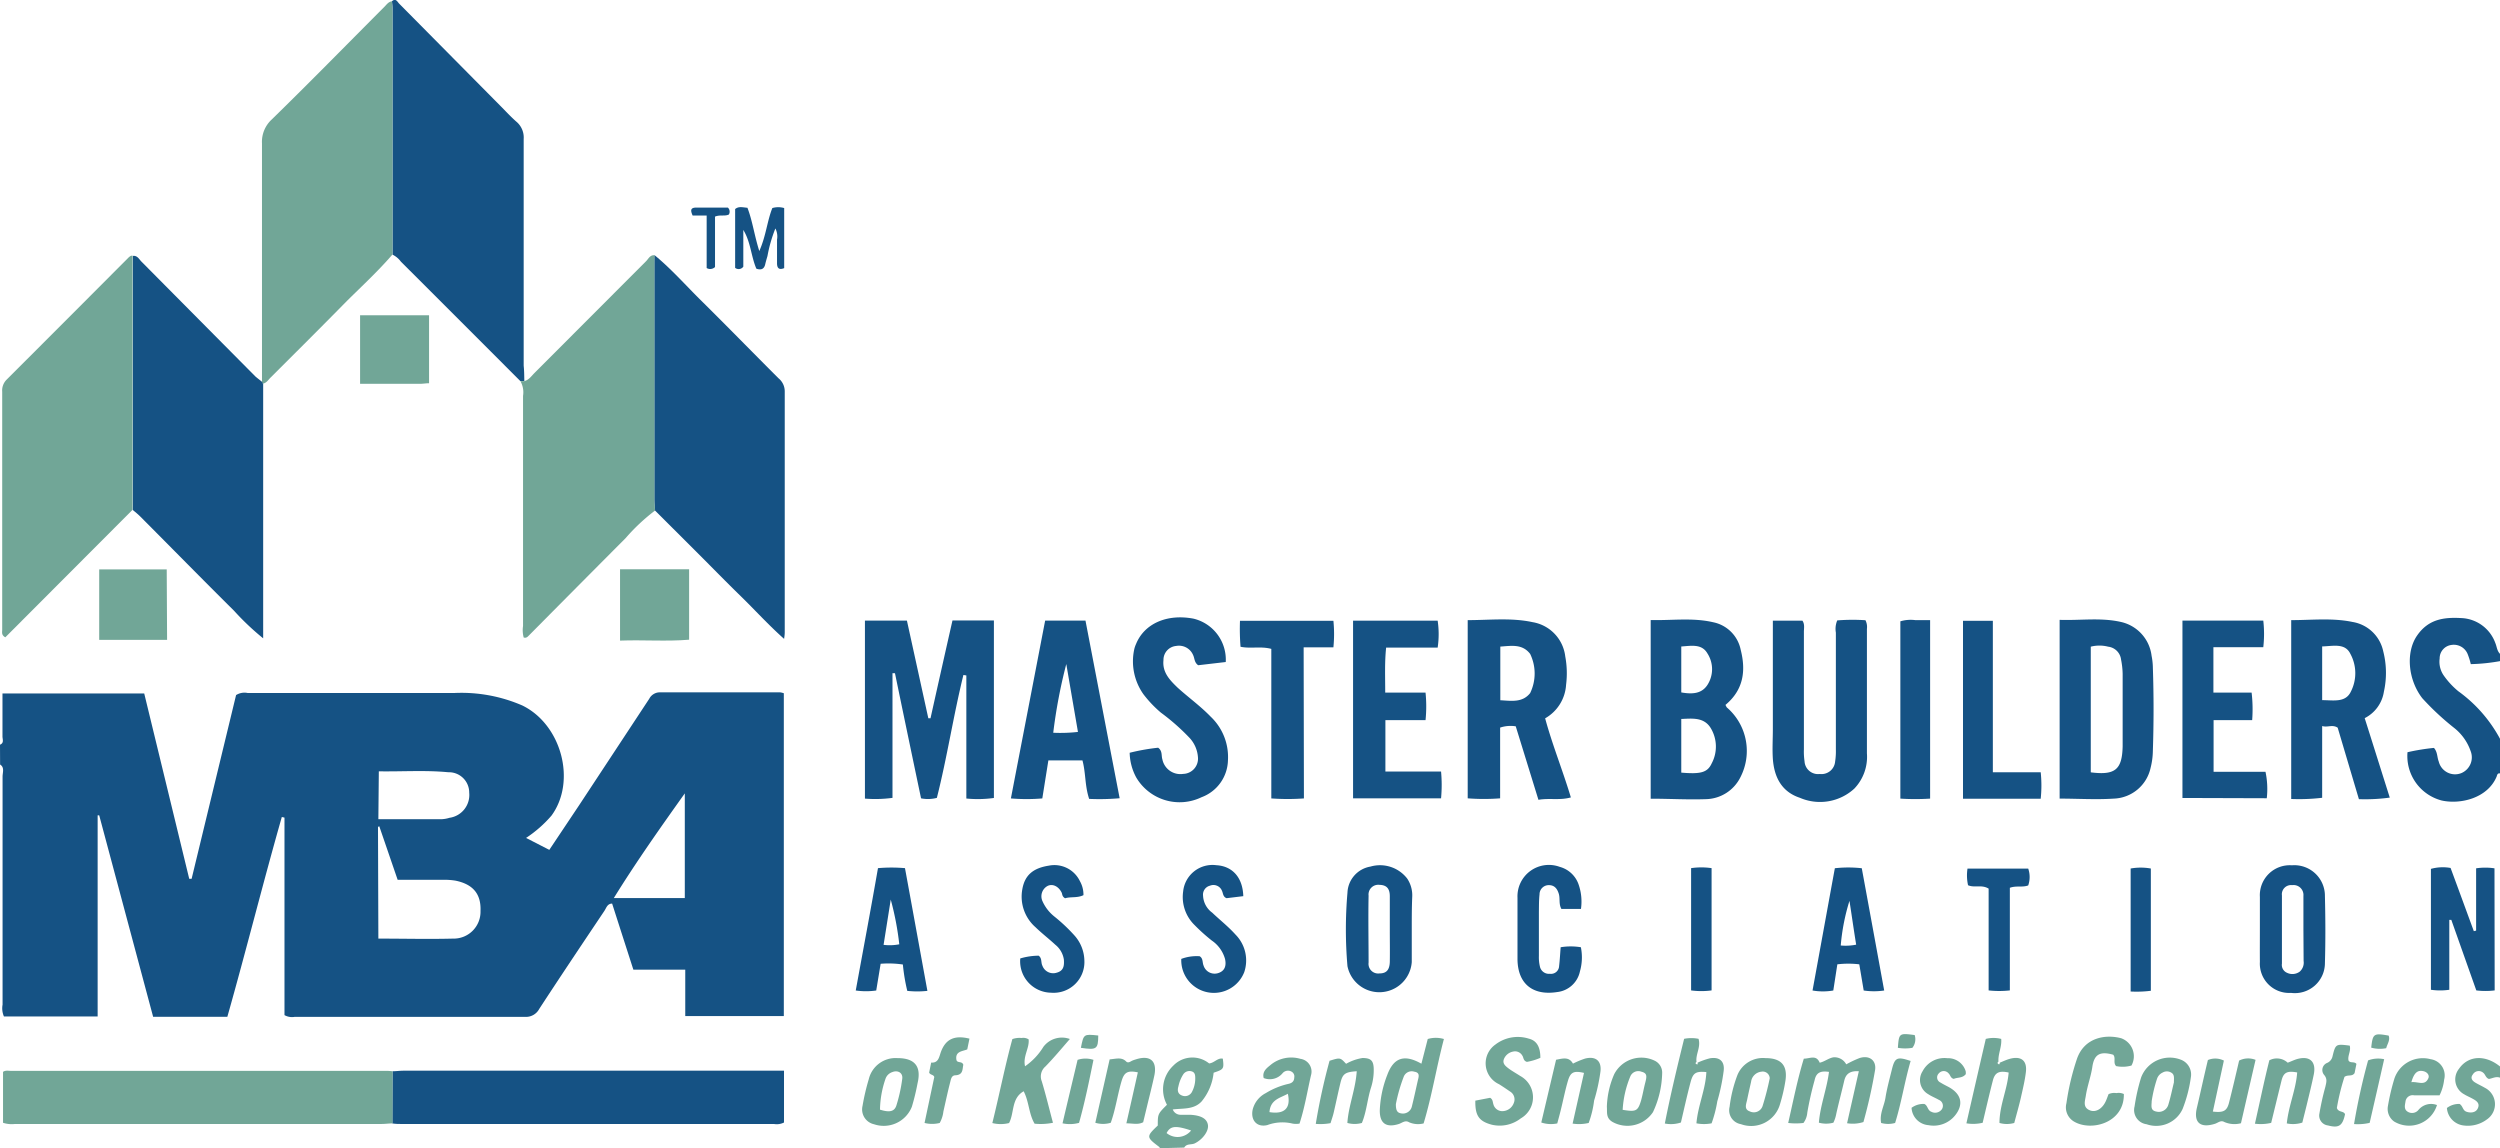<svg id="Layer_1" data-name="Layer 1" xmlns="http://www.w3.org/2000/svg" viewBox="0 0 272.16 125"><defs><style>.cls-1{fill:#155284;}.cls-2{fill:#71a697;}</style></defs><path class="cls-1" d="M-40.8,188c.48-.19.26-.61.27-.93,0-1.51,0-3,0-4.65H-25.1l4.9,20.18.26,0,4.84-20a1.71,1.71,0,0,1,1.25-.23q11.28,0,22.56,0a16.64,16.64,0,0,1,7.35,1.36c4.27,2.08,5.92,8.26,3.17,12a13.28,13.28,0,0,1-2.76,2.42L19,199.45l3.24-4.85L29.88,183a1.3,1.3,0,0,1,1.16-.7c4.36,0,8.72,0,13.08,0a2,2,0,0,1,.41.1v35.14H33.8v-5.05H28.15c-.78-2.43-1.55-4.81-2.31-7.19-.54,0-.64.5-.85.8-2.38,3.55-4.76,7.1-7.09,10.67a1.63,1.63,0,0,1-1.54.86c-8.36,0-16.72,0-25.08,0a1.67,1.67,0,0,1-1.11-.19V195.94l-.29-.07c-2.06,7.22-3.88,14.52-5.93,21.75h-8.08L-30,195.69h-.17v21.9H-40.37a2.22,2.22,0,0,1-.15-1.29q0-12.41,0-24.83c0-.44.24-1-.27-1.31ZM.39,209.11c2.78,0,5.45.07,8.12,0a2.92,2.92,0,0,0,3-3c.08-1.85-.81-2.92-2.73-3.31a7.64,7.64,0,0,0-1.43-.09H2.49l-2-5.83-.14.07Zm0-13H7.31a3.29,3.29,0,0,0,.82-.15,2.51,2.51,0,0,0,2.15-2.74A2.21,2.21,0,0,0,8,191c-2.49-.24-5-.06-7.56-.1Zm33.36-2.81c-2.67,3.75-5.3,7.47-7.73,11.4h7.73Z" transform="translate(40.8 -106.93)"/><path class="cls-1" d="M231.36,191.13c-.29-.06-.31.2-.37.35-1,2.38-4,3.05-6,2.59a5,5,0,0,1-3.7-5.25,23.35,23.35,0,0,1,2.88-.47c.4.45.33,1,.52,1.48a1.83,1.83,0,0,0,2.47,1.26,1.86,1.86,0,0,0,1-2.4,5.5,5.5,0,0,0-1.77-2.5,29,29,0,0,1-3.49-3.25c-1.55-2-1.83-5-.56-6.83s3-2,4.88-1.89a4.11,4.11,0,0,1,3.63,2.71c.18.42.18.92.58,1.24v.72a20,20,0,0,1-3.25.34,7.43,7.43,0,0,0-.34-1.09,1.62,1.62,0,0,0-1.75-1,1.47,1.47,0,0,0-1.3,1.48,2.62,2.62,0,0,0,.49,1.91,8.64,8.64,0,0,0,1.54,1.65,15.3,15.3,0,0,1,4.61,5.31Z" transform="translate(40.8 -106.93)"/><path class="cls-2" d="M85.44,231.93s0-.09,0-.11c-1.47-1.1-1.47-1.15-.2-2.36,0-1.26,0-1.26,1-2.26a3.54,3.54,0,0,1,.7-4.27,2.89,2.89,0,0,1,3.89-.23c.58-.06.92-.63,1.49-.52.14,1.11.11,1.16-1,1.53A5.84,5.84,0,0,1,90,226.85c-.84.89-2,.72-3.13.86a.91.91,0,0,0,.85.58c.36,0,.71,0,1.07,0,1.18.07,1.8.43,1.91,1.1s-.57,1.58-1.41,2c-.38.2-.9,0-1.17.47Zm3.88-7.57c0-.32,0-.67-.37-.79a.81.81,0,0,0-.93.31,3.81,3.81,0,0,0-.53,1.31c-.13.43-.09.82.38,1a.85.85,0,0,0,1.11-.43A3.08,3.08,0,0,0,89.32,224.36ZM88.87,230c-1.7-.57-2.27-.5-2.67.28A1.89,1.89,0,0,0,88.87,230Z" transform="translate(40.8 -106.93)"/><path class="cls-2" d="M231.36,224.25c-.44-.17-.85.09-1.21.14-.36-.14-.38-.49-.6-.66a.74.74,0,0,0-1.14.16c-.31.39-.08.69.25.89s.71.37,1.05.57a2,2,0,0,1,.23,3.44,3.45,3.45,0,0,1-2.49.67,2.07,2.07,0,0,1-1.87-1.91,2.16,2.16,0,0,1,1.38-.44c.37.23.33.69.73.84s1,.15,1.24-.33,0-.76-.41-1-.72-.35-1.06-.56a1.84,1.84,0,0,1-.57-2.77c1-1.46,2.85-1.57,4.47-.26Z" transform="translate(40.8 -106.93)"/><path class="cls-2" d="M30.51,162.51a21.14,21.14,0,0,0-3.2,3q-5.28,5.3-10.54,10.61c-.13.13-.27.3-.56.21a3.08,3.08,0,0,1-.07-1.25q0-12.53,0-25.05a2.45,2.45,0,0,0-.29-1.61h.44c.49-.13.76-.55,1.1-.89q6.07-6.08,12.15-12.17c.26-.26.43-.7.93-.64v26.6C30.46,161.71,30.49,162.11,30.51,162.51Z" transform="translate(40.8 -106.93)"/><path class="cls-1" d="M16.28,148.41h-.44q-6.5-6.51-13-13a2.48,2.48,0,0,0-.91-.76V108.27c0-.4,0-.8-.06-1.2.39-.36.56,0,.76.23l11,11.11c.59.59,1.16,1.22,1.79,1.77a2.25,2.25,0,0,1,.79,1.88q0,12.33,0,24.68C16.27,147.3,16.27,147.85,16.28,148.41Z" transform="translate(40.8 -106.93)"/><path class="cls-2" d="M1.87,107.07c0,.4.06.8.06,1.2v26.36C.4,136.41-1.32,138-3,139.66c-2.77,2.82-5.56,5.6-8.36,8.39-.24.24-.44.58-.83.65-.09,0-.12-.08-.09-.17,0-8.68,0-17.35,0-26a3.3,3.3,0,0,1,1.07-2.6c4.1-4,8.14-8.13,12.2-12.2C1.28,107.45,1.47,107.12,1.87,107.07Z" transform="translate(40.8 -106.93)"/><path class="cls-1" d="M-12.24,148.53c0,.09,0,.14.09.17v27.72a28.14,28.14,0,0,1-3.17-3c-3.43-3.4-6.81-6.85-10.22-10.27-.25-.25-.53-.47-.8-.7a3.88,3.88,0,0,1,0-.48q0-13.59,0-27.18c.49-.07.68.36.94.62L-13,147.91C-12.74,148.14-12.48,148.32-12.24,148.53Z" transform="translate(40.8 -106.93)"/><path class="cls-2" d="M-26.37,134.77q0,13.59,0,27.18a3.88,3.88,0,0,0,0,.48l-13.85,13.88c-.45-.24-.34-.56-.34-.81q0-13,0-25.92a1.67,1.67,0,0,1,.46-1.3q6.66-6.65,13.3-13.32C-26.66,134.85-26.56,134.73-26.37,134.77Z" transform="translate(40.8 -106.93)"/><path class="cls-1" d="M30.51,162.51c0-.4-.05-.8-.05-1.2v-26.6c1.85,1.52,3.43,3.33,5.13,5,2.81,2.78,5.57,5.61,8.36,8.4a1.83,1.83,0,0,1,.68,1.44q0,13.08,0,26.16c0,.15,0,.31-.07.77-1.75-1.56-3.19-3.16-4.73-4.66s-3.11-3.11-4.66-4.66Z" transform="translate(40.8 -106.93)"/><path class="cls-1" d="M1.93,223.55c.4,0,.8-.06,1.2-.06H44.55v5.64a1.75,1.75,0,0,1-1.1.16H2.91c-.32,0-.64,0-1-.06Z" transform="translate(40.8 -106.93)"/><path class="cls-2" d="M1.93,223.55l0,5.68c-.4,0-.8.06-1.2.06H-39.18a3,3,0,0,1-1.29-.13v-5.54c.27-.2.6-.11.91-.11H1.22C1.46,223.5,1.7,223.53,1.93,223.55Z" transform="translate(40.8 -106.93)"/><path class="cls-1" d="M56.36,193.79a14.16,14.16,0,0,1-3,.08V174.49h4.57l2.33,10.63h.24c.79-3.55,1.59-7.11,2.39-10.64h4.51V193.8a12.61,12.61,0,0,1-3,.06v-13.4l-.32-.05c-1.09,4.44-1.78,9-2.89,13.38a3.8,3.8,0,0,1-1.72.05c-.95-4.52-1.9-9.07-2.84-13.62l-.27,0Z" transform="translate(40.8 -106.93)"/><path class="cls-1" d="M126.68,194,124.21,186a3.59,3.59,0,0,0-1.7.14v7.7a23.11,23.11,0,0,1-3.53,0V174.44c2.39,0,4.74-.28,7.06.22a4.29,4.29,0,0,1,3.56,3.73,10,10,0,0,1,.09,3.09,4.51,4.51,0,0,1-2.28,3.65c.79,2.91,1.92,5.68,2.8,8.61C129,194.08,127.91,193.79,126.68,194Zm-4.15-16.63v5.79c1.22.07,2.41.28,3.25-.78a4.9,4.9,0,0,0,0-4.26C124.92,177,123.73,177.24,122.53,177.32Z" transform="translate(40.8 -106.93)"/><path class="cls-1" d="M138.9,193.88V174.43c2.3.06,4.56-.28,6.8.24a3.83,3.83,0,0,1,3,3c.58,2.29.31,4.36-1.66,6,.07.12.1.24.19.31a6.24,6.24,0,0,1,1.43,7.58,4.29,4.29,0,0,1-3.77,2.37C142.93,194,141,193.88,138.9,193.88Zm3.33-2.84c2.1.18,2.85,0,3.31-1a3.89,3.89,0,0,0-.13-3.89c-.74-1.16-2-1-3.18-.95Zm0-13.73v5c1.15.2,2.2.18,2.85-.82a3.16,3.16,0,0,0,0-3.42C144.47,177,143.34,177.23,142.24,177.31Z" transform="translate(40.8 -106.93)"/><path class="cls-1" d="M216,193.93l-2.31-7.78c-.58-.38-1.07,0-1.69-.18v7.81a21.34,21.34,0,0,1-3.37.13V174.44c2.24,0,4.48-.26,6.68.2a4.09,4.09,0,0,1,3.34,3.2,9.45,9.45,0,0,1,.07,4.39,3.88,3.88,0,0,1-2.09,2.88c.91,2.87,1.8,5.71,2.73,8.65A19.71,19.71,0,0,1,216,193.93Zm-4-16.63v5.85c1.21,0,2.52.3,3.11-.9a4.41,4.41,0,0,0-.05-4.16C214.49,176.93,213.22,177.26,212.08,177.3Z" transform="translate(40.8 -106.93)"/><path class="cls-1" d="M183.42,193.87V174.41c2.26.08,4.49-.27,6.68.23a4.3,4.3,0,0,1,3.33,3.68,7.19,7.19,0,0,1,.14,1.31c.1,3,.1,6,0,9a8,8,0,0,1-.25,1.9,4.25,4.25,0,0,1-4,3.34C187.37,194,185.45,193.87,183.42,193.87Zm3.39-2.86c2.66.34,3.41-.3,3.47-2.82v-7.9a8.75,8.75,0,0,0-.17-1.54,1.6,1.6,0,0,0-1.41-1.42,3.79,3.79,0,0,0-1.89,0Z" transform="translate(40.8 -106.93)"/><path class="cls-1" d="M162.28,174.45a1.61,1.61,0,0,1,.16.94c0,4.51,0,9,0,13.55a5,5,0,0,1-1.37,3.84,5.52,5.52,0,0,1-5.93,1c-2-.66-2.8-2.27-2.94-4.24-.07-1.08,0-2.16,0-3.24V174.5h3.22c.28.41.15.86.16,1.28,0,4.24,0,8.48,0,12.72a7.15,7.15,0,0,0,.07,1.31,1.47,1.47,0,0,0,1.66,1.38,1.49,1.49,0,0,0,1.67-1.36,7.21,7.21,0,0,0,.08-1.31q0-6.36,0-12.72a2.38,2.38,0,0,1,.15-1.33A21.21,21.21,0,0,1,162.28,174.45Z" transform="translate(40.8 -106.93)"/><path class="cls-1" d="M77.77,193.9c-.48-1.44-.36-2.83-.73-4.19H73.33l-.66,4.14a20.6,20.6,0,0,1-3.42,0c1.25-6.5,2.49-12.91,3.73-19.36h4.39c1.24,6.45,2.47,12.86,3.72,19.34A24.64,24.64,0,0,1,77.77,193.9Zm-2.49-14.68a56.81,56.81,0,0,0-1.42,7.48,17,17,0,0,0,2.69-.09Z" transform="translate(40.8 -106.93)"/><path class="cls-1" d="M110,182.33h4.39a14.87,14.87,0,0,1,0,3h-4.37v5.59h6.06a15.85,15.85,0,0,1,0,2.92H106.5V174.5h9.21a9.93,9.93,0,0,1,0,2.93h-5.61C109.93,179.05,110,180.59,110,182.33Z" transform="translate(40.8 -106.93)"/><path class="cls-1" d="M92.64,179l-3,.35c-.43-.3-.38-.75-.55-1.1a1.67,1.67,0,0,0-1.84-1,1.52,1.52,0,0,0-1.39,1.54c-.14,1.33.68,2.17,1.54,3,1.18,1.07,2.48,2,3.6,3.16a6.05,6.05,0,0,1,1.88,4.75A4.4,4.4,0,0,1,90,193.72a5.48,5.48,0,0,1-7.11-2.16,5.91,5.91,0,0,1-.71-2.68,22.49,22.49,0,0,1,3.1-.55c.49.36.33.86.46,1.26A2,2,0,0,0,88,191.18a1.66,1.66,0,0,0,1.61-1.85,3.44,3.44,0,0,0-.89-2.05,23.58,23.58,0,0,0-3.14-2.77,12.72,12.72,0,0,1-1.9-2,6.19,6.19,0,0,1-1-4.9,2.84,2.84,0,0,1,.19-.56c.9-2.23,3.37-3.32,6.26-2.77A4.59,4.59,0,0,1,92.64,179Z" transform="translate(40.8 -106.93)"/><path class="cls-1" d="M196.79,193.8V174.49h8.8a12.75,12.75,0,0,1,0,2.9h-5.43v4.94h4.16a15.52,15.52,0,0,1,.06,3h-4.2v5.62h5.65a9,9,0,0,1,.14,2.88Z" transform="translate(40.8 -106.93)"/><path class="cls-1" d="M101.15,193.85a24.74,24.74,0,0,1-3.55,0V177.57c-1.16-.31-2.25,0-3.35-.23a24,24,0,0,1-.06-2.83h10.17a14.56,14.56,0,0,1,0,2.89h-3.24Z" transform="translate(40.8 -106.93)"/><path class="cls-1" d="M176.15,191h5.21a13.86,13.86,0,0,1,0,2.88H172.9V174.51h3.25Z" transform="translate(40.8 -106.93)"/><path class="cls-1" d="M230.78,214.75a8.22,8.22,0,0,1-2,0l-2.72-7.68-.22,0v7.61a6.9,6.9,0,0,1-2,0V201.52a4.78,4.78,0,0,1,2.14-.1c.85,2.29,1.69,4.59,2.53,6.88l.25-.06v-6.78a6.67,6.67,0,0,1,2,0Z" transform="translate(40.8 -106.93)"/><path class="cls-1" d="M112.89,208.08c0,1.19,0,2.39,0,3.59a3.54,3.54,0,0,1-7,.44,46.58,46.58,0,0,1,0-8,3,3,0,0,1,2.5-2.84,3.74,3.74,0,0,1,4,1.3,3.28,3.28,0,0,1,.55,2C112.89,205.76,112.89,206.92,112.89,208.08Zm-2.39,0h0c0-1.19,0-2.39,0-3.58,0-.87-.38-1.22-1.11-1.24a1.06,1.06,0,0,0-1.2,1.18c-.05,2.42,0,4.85,0,7.28a1.05,1.05,0,0,0,1.19,1.18c.74,0,1.09-.37,1.12-1.24C110.52,210.5,110.5,209.3,110.5,208.11Z" transform="translate(40.8 -106.93)"/><path class="cls-1" d="M169.32,193.87a25,25,0,0,1-3.24,0v-19.3a3.9,3.9,0,0,1,1.63-.13c.51,0,1,0,1.61,0Z" transform="translate(40.8 -106.93)"/><path class="cls-1" d="M205.22,207.93c0-1.12,0-2.24,0-3.36a3.26,3.26,0,0,1,3.48-3.44,3.33,3.33,0,0,1,3.6,3.35c.06,2.43.07,4.87,0,7.31a3.27,3.27,0,0,1-3.69,3.23,3.19,3.19,0,0,1-3.39-3.37C205.21,210.41,205.22,209.17,205.22,207.93Zm4.74.23h0c0-1.24,0-2.47,0-3.71a1.08,1.08,0,0,0-1.23-1.16,1,1,0,0,0-1.11,1.12q0,3.71,0,7.42a.93.93,0,0,0,.55,1,1.35,1.35,0,0,0,1.37-.11,1.3,1.3,0,0,0,.44-1.18Z" transform="translate(40.8 -106.93)"/><path class="cls-2" d="M26.7,168.9h7.52v7.67c-2.49.21-5,0-7.52.1Z" transform="translate(40.8 -106.93)"/><path class="cls-1" d="M164.32,214.76a7.55,7.55,0,0,1-2.23,0l-.48-2.85a10.06,10.06,0,0,0-2.39,0l-.44,2.85a6.55,6.55,0,0,1-2.26,0c.82-4.48,1.62-8.9,2.43-13.31a13.06,13.06,0,0,1,2.93,0C162.69,205.84,163.49,210.22,164.32,214.76ZM160.54,205a22.86,22.86,0,0,0-.95,4.86,5.86,5.86,0,0,0,1.68-.09C161,208.11,160.78,206.53,160.54,205Z" transform="translate(40.8 -106.93)"/><path class="cls-1" d="M54.78,201.44a16.94,16.94,0,0,1,2.94,0c.82,4.46,1.62,8.87,2.44,13.36a10.05,10.05,0,0,1-2.19,0,20.46,20.46,0,0,1-.48-2.87,10.78,10.78,0,0,0-2.42-.08l-.48,2.91a7.9,7.9,0,0,1-2.23,0C53.17,210.32,54,205.93,54.78,201.44Zm1.39,3.42-.78,4.93a5.37,5.37,0,0,0,1.71-.06A32.13,32.13,0,0,0,56.17,204.86Z" transform="translate(40.8 -106.93)"/><path class="cls-1" d="M131.31,205.88h-2.13c-.31-.55-.12-1.14-.29-1.67s-.46-.93-1.09-.92a1,1,0,0,0-1,1c-.07.63-.06,1.27-.07,1.91V211a4.38,4.38,0,0,0,.12,1.19,1,1,0,0,0,1.08.75.88.88,0,0,0,1-.83c.08-.67.11-1.34.17-2.06a6.77,6.77,0,0,1,2.2,0,5.51,5.51,0,0,1-.1,2.62,2.85,2.85,0,0,1-2.49,2.26c-2.65.41-4.28-.9-4.31-3.57,0-2.24,0-4.48,0-6.71A3.42,3.42,0,0,1,129,201.3a3,3,0,0,1,2.08,2A5.64,5.64,0,0,1,131.31,205.88Z" transform="translate(40.8 -106.93)"/><path class="cls-2" d="M-22.61,176.59H-30v-7.67h7.35Z" transform="translate(40.8 -106.93)"/><path class="cls-1" d="M77.15,204.38c-.67.33-1.4.15-2,.34-.34-.2-.29-.43-.37-.61-.35-.71-1-1-1.54-.73a1.28,1.28,0,0,0-.55,1.66,4.46,4.46,0,0,0,1.31,1.68,18.45,18.45,0,0,1,2.18,2.06,4.23,4.23,0,0,1,1.07,2.72A3.35,3.35,0,0,1,73.63,215a3.42,3.42,0,0,1-3.36-3.73,7.23,7.23,0,0,1,2-.3c.39.28.23.75.41,1.09a1.25,1.25,0,0,0,1.56.76c.77-.21.82-.77.78-1.41a2.55,2.55,0,0,0-.93-1.63c-.7-.65-1.47-1.24-2.15-1.9a4.43,4.43,0,0,1-1.45-4.12c.26-1.54,1.16-2.32,2.88-2.59a3.08,3.08,0,0,1,3.39,1.68A3,3,0,0,1,77.15,204.38Z" transform="translate(40.8 -106.93)"/><path class="cls-2" d="M5.91,148.65c-.35,0-.59.06-.83.06H-1.6v-7.46H5.91Z" transform="translate(40.8 -106.93)"/><path class="cls-1" d="M94.55,204.49l-1.82.22c-.4-.15-.37-.53-.5-.8a1,1,0,0,0-1.31-.56,1,1,0,0,0-.75,1.09,2.42,2.42,0,0,0,1,1.85c.84.8,1.76,1.52,2.53,2.38a4,4,0,0,1,.95,4.1,3.55,3.55,0,0,1-6.85-1.45,4.75,4.75,0,0,1,2-.29c.39.24.28.66.42,1a1.26,1.26,0,0,0,1.61.83c.66-.21.91-.74.73-1.54a3.61,3.61,0,0,0-1.44-2,19.84,19.84,0,0,1-1.87-1.68A4.26,4.26,0,0,1,88,204a3.21,3.21,0,0,1,3.62-2.88C93.36,201.22,94.49,202.45,94.55,204.49Z" transform="translate(40.8 -106.93)"/><path class="cls-2" d="M160.28,229.21c.45-2,.85-3.76,1.28-5.66-.92-.06-1.4.26-1.58,1-.28,1.2-.6,2.4-.87,3.6a3.77,3.77,0,0,1-.32,1,3,3,0,0,1-1.58,0c.15-1.89.87-3.67,1.1-5.53-.95-.14-1.4.09-1.57.93a34.73,34.73,0,0,0-.79,3.5,2.15,2.15,0,0,1-.42,1.13,6.89,6.89,0,0,1-1.66,0c.55-2.4,1-4.71,1.7-7,.68,0,1.35-.46,1.73.44.53-.11,1-.52,1.52-.59a1.46,1.46,0,0,1,1.37.77,11.13,11.13,0,0,1,1.46-.69c1.06-.33,1.83.26,1.68,1.3a55.5,55.5,0,0,1-1.27,5.67A3.8,3.8,0,0,1,160.28,229.21Z" transform="translate(40.8 -106.93)"/><path class="cls-1" d="M178,214.75a10.55,10.55,0,0,1-2.31,0V203.67c-.76-.47-1.53-.06-2.24-.37a4.91,4.91,0,0,1-.06-1.81H180a2.8,2.8,0,0,1,0,1.83c-.63.24-1.3,0-2,.26Z" transform="translate(40.8 -106.93)"/><path class="cls-2" d="M69.41,220.05a2.31,2.31,0,0,1,1-.12,1.08,1.08,0,0,1,.77.15c.11.94-.64,1.83-.39,2.93a7.06,7.06,0,0,0,2-2.12,2.52,2.52,0,0,1,2.88-.85c-.94,1.08-1.77,2.08-2.67,3a1.42,1.42,0,0,0-.39,1.6c.45,1.48.81,3,1.22,4.52a6.78,6.78,0,0,1-2,.1c-.64-1.09-.6-2.4-1.19-3.53-1.36.77-1,2.34-1.59,3.46a3.75,3.75,0,0,1-1.82,0C68,226.08,68.6,223,69.41,220.05Z" transform="translate(40.8 -106.93)"/><path class="cls-2" d="M191.24,222.93a3.52,3.52,0,0,1-1.67.06c-.36-.37,0-.89-.32-1.24-1.43-.4-2.07-.05-2.27,1.33-.16,1.07-.55,2.08-.71,3.14-.08.55-.36,1.24.41,1.57.62.28,1.33-.1,1.73-.91.14-.28.23-.58.34-.84a1.5,1.5,0,0,1,.85-.11,1.33,1.33,0,0,1,.81.1c.06,3.14-3.54,4.11-5.42,3a1.79,1.79,0,0,1-.83-2,27,27,0,0,1,1.16-4.87c.82-2.29,3.1-2.66,4.81-2.2A2.09,2.09,0,0,1,191.24,222.93Z" transform="translate(40.8 -106.93)"/><path class="cls-2" d="M119.81,226.75l1.61-.31c.32.19.27.47.35.68a1,1,0,0,0,1.07.77A1.34,1.34,0,0,0,124,227a1,1,0,0,0-.42-1.25c-.39-.27-.79-.54-1.19-.79a2.5,2.5,0,0,1-.39-4.32,4,4,0,0,1,3.63-.64c.89.22,1.26.94,1.26,2.09a6.39,6.39,0,0,1-1.46.44c-.42-.12-.35-.48-.51-.69a.9.9,0,0,0-1-.43,1.34,1.34,0,0,0-1,.82c-.18.48.17.75.49,1s.87.56,1.3.84a2.64,2.64,0,0,1,.05,4.61,3.74,3.74,0,0,1-3.16.69C120.22,229,119.78,228.4,119.81,226.75Z" transform="translate(40.8 -106.93)"/><path class="cls-1" d="M145.53,214.75a8.33,8.33,0,0,1-2.23,0V201.44a7.58,7.58,0,0,1,2.23,0Z" transform="translate(40.8 -106.93)"/><path class="cls-2" d="M113.94,222.73l.69-2.69a3.1,3.1,0,0,1,1.76,0c-.81,3.07-1.3,6.17-2.21,9.19a2.45,2.45,0,0,1-1.57-.12c-.43-.27-.76.06-1.12.18-1.38.44-2.1-.06-2.08-1.49a11.77,11.77,0,0,1,.81-3.84C110.92,222.06,112.08,221.67,113.94,222.73Zm-2.78,4.4c0,.59.09.92.54,1a1,1,0,0,0,1.2-.74c.23-.92.43-1.86.64-2.79.1-.43.29-.9-.37-1a.93.93,0,0,0-1.16.56A17.81,17.81,0,0,0,111.16,227.13Z" transform="translate(40.8 -106.93)"/><path class="cls-1" d="M191.15,201.48a6.21,6.21,0,0,1,2.2,0v13.31a12.25,12.25,0,0,1-2.2.08Z" transform="translate(40.8 -106.93)"/><path class="cls-2" d="M144,222.62a7.78,7.78,0,0,1,1.35-.48c1.06-.18,1.64.34,1.49,1.42a21.61,21.61,0,0,1-.69,3.27,13.12,13.12,0,0,1-.62,2.39,4.36,4.36,0,0,1-1.65,0c.16-1.92,1-3.69,1.08-5.58-1.13-.1-1.44.07-1.71,1.07-.39,1.46-.71,2.94-1.06,4.42a3.41,3.41,0,0,1-1.75.11c.62-3.15,1.35-6.18,2.1-9.22a4,4,0,0,1,1.57,0c.27.92-.34,1.68-.22,2.52-.09.07-.18.14,0,.24S144,222.66,144,222.62Z" transform="translate(40.8 -106.93)"/><path class="cls-2" d="M176.92,222.61c.33-.13.66-.29,1-.39,1.28-.38,2,.14,1.82,1.47-.11.9-.33,1.8-.53,2.69s-.48,1.85-.73,2.8a2.92,2.92,0,0,1-1.61,0c0-1.92.86-3.66,1-5.49-1.05-.23-1.51,0-1.73.91-.39,1.51-.73,3-1.1,4.56a4.51,4.51,0,0,1-1.77.06c.71-3.12,1.41-6.17,2.11-9.19a3.41,3.41,0,0,1,1.68,0c.08.86-.36,1.65-.3,2.47-.09.08-.16.17,0,.27S176.87,222.66,176.92,222.61Z" transform="translate(40.8 -106.93)"/><path class="cls-2" d="M224.78,226.17c-.94,0-1.86,0-2.77,0a.79.79,0,0,0-.94.69c-.06.39-.19.82.23,1.09a.9.9,0,0,0,1.2-.21,1.78,1.78,0,0,1,2-.51,3.17,3.17,0,0,1-4.67,1.79,1.69,1.69,0,0,1-.67-1.69,23.67,23.67,0,0,1,.71-3,3.27,3.27,0,0,1,3.94-2.09,1.78,1.78,0,0,1,1.47,2.22A5.08,5.08,0,0,1,224.78,226.17Zm-3.07-1.43c.72-.09,1.47.45,1.85-.43.15-.33-.13-.68-.55-.77C222.37,223.4,222,223.73,221.71,224.74Z" transform="translate(40.8 -106.93)"/><path class="cls-2" d="M100.67,229.25a2.16,2.16,0,0,1-.75,0,4.7,4.7,0,0,0-2.75.16c-1.14.28-1.84-.53-1.6-1.68A2.77,2.77,0,0,1,97,225.93a8.2,8.2,0,0,1,2.44-1c.4-.08.65-.27.66-.71a.59.59,0,0,0-.27-.61.77.77,0,0,0-1,.15,1.8,1.8,0,0,1-2.06.53c-.18-.71.33-1.08.73-1.41a3.54,3.54,0,0,1,3.27-.68,1.4,1.4,0,0,1,1.15,1.79C101.52,225.72,101.25,227.46,100.67,229.25ZM97.4,228c1.65.27,2.35-.45,2-2C98.59,226.46,97.5,226.61,97.4,228Z" transform="translate(40.8 -106.93)"/><path class="cls-2" d="M80,222.26c.74-.07,1.3-.26,1.78.21.17.18.35.11.54,0s.37-.16.56-.22c1.52-.48,2.29.17,2,1.7-.24,1.13-.53,2.25-.8,3.37-.14.59-.28,1.17-.43,1.78-.56.3-1.13.12-1.83.12.44-1.94.85-3.75,1.25-5.55-1.11-.23-1.47,0-1.75.88-.46,1.52-.66,3.11-1.2,4.61a2.92,2.92,0,0,1-1.68,0Z" transform="translate(40.8 -106.93)"/><path class="cls-2" d="M199.56,222.33a2.08,2.08,0,0,1,1.74.06c-.4,1.86-.8,3.7-1.2,5.55,1.17.14,1.54-.07,1.77-1,.38-1.5.73-3,1.09-4.55a2.17,2.17,0,0,1,1.79-.08c-.54,2.32-1.06,4.6-1.59,6.9a2.75,2.75,0,0,1-1.8-.13c-.39-.23-.68.07-1,.18-1.61.52-2.38-.11-2-1.72S199.14,224.07,199.56,222.33Z" transform="translate(40.8 -106.93)"/><path class="cls-2" d="M208.15,229.23c.21-2,1-3.69,1.13-5.55-1.1-.2-1.49,0-1.71.91-.38,1.54-.75,3.07-1.12,4.58a4.92,4.92,0,0,1-1.77.09c.54-2.38,1-4.65,1.57-6.9a1.74,1.74,0,0,1,2,.26c.37-.14.7-.3,1-.39,1.38-.4,2.12.25,1.84,1.66-.23,1.12-.51,2.24-.78,3.36-.15.62-.31,1.24-.47,1.89A3.29,3.29,0,0,1,208.15,229.23Z" transform="translate(40.8 -106.93)"/><path class="cls-2" d="M151.39,222.12c1.71,0,2.43.78,2.18,2.46a18.49,18.49,0,0,1-.59,2.55,3.26,3.26,0,0,1-4.26,2.18,1.53,1.53,0,0,1-1.23-1.88,14.6,14.6,0,0,1,.85-3.46A3,3,0,0,1,151.39,222.12Zm.47,2.2a.76.76,0,0,0-.92-.72,1.26,1.26,0,0,0-1.11,1.1c-.15.66-.3,1.32-.44,2-.1.45-.34,1,.3,1.22a1,1,0,0,0,1.39-.58A30,30,0,0,0,151.86,224.32Z" transform="translate(40.8 -106.93)"/><path class="cls-2" d="M128.73,229.23a3.32,3.32,0,0,1-1.74-.1l1.61-6.83c.74-.14,1.4-.36,1.84.42a9.44,9.44,0,0,1,1.32-.55c1.15-.29,1.82.25,1.67,1.43a20.13,20.13,0,0,1-.69,3.15,10.78,10.78,0,0,1-.59,2.43,4.63,4.63,0,0,1-1.75.07l1.24-5.52c-1.08-.25-1.45-.1-1.73.8-.32,1.07-.53,2.17-.8,3.25C129,228.24,128.87,228.7,128.73,229.23Z" transform="translate(40.8 -106.93)"/><path class="cls-2" d="M134.13,227.43a9.51,9.51,0,0,1,.8-3.56,3.32,3.32,0,0,1,4.4-1.47,1.43,1.43,0,0,1,.82,1.36,10.47,10.47,0,0,1-1,4.24,3.34,3.34,0,0,1-4.42,1.06C134,228.62,134.18,228,134.13,227.43Zm1.72.32c1.46.24,1.65.14,2-1,.18-.64.29-1.31.47-2s.18-1-.43-1.15a.94.94,0,0,0-1.21.52A11,11,0,0,0,135.85,227.75Z" transform="translate(40.8 -106.93)"/><path class="cls-2" d="M56.9,222.12q2.84,0,2.19,2.73a24.48,24.48,0,0,1-.62,2.56,3.29,3.29,0,0,1-4.12,1.91,1.65,1.65,0,0,1-1.25-2,24.09,24.09,0,0,1,.68-2.91A3,3,0,0,1,56.9,222.12ZM55,227.73c1,.32,1.56.23,1.78-.44a16.87,16.87,0,0,0,.64-2.9c.1-.66-.47-1-1.1-.74a1.16,1.16,0,0,0-.73.75A10.68,10.68,0,0,0,55,227.73Z" transform="translate(40.8 -106.93)"/><path class="cls-2" d="M197.71,224.18a14.93,14.93,0,0,1-.9,3.47,3.16,3.16,0,0,1-3.92,1.67,1.56,1.56,0,0,1-1.31-1.95,20.71,20.71,0,0,1,.71-3.14,3.33,3.33,0,0,1,4.42-1.9A1.72,1.72,0,0,1,197.71,224.18Zm-1.85.59c0-.48.09-.87-.31-1.08a.9.9,0,0,0-.91,0,1.14,1.14,0,0,0-.62.69,14.56,14.56,0,0,0-.58,2.43c0,.47-.18,1,.51,1.13a1.08,1.08,0,0,0,1.31-.77C195.51,226.35,195.68,225.49,195.86,224.77Z" transform="translate(40.8 -106.93)"/><path class="cls-2" d="M106.9,223.55c-1.25.08-1.53.27-1.77,1.25s-.49,2.18-.74,3.26c-.09.39-.23.76-.34,1.14a6,6,0,0,1-1.61.08,67.11,67.11,0,0,1,1.5-6.87c1.16-.36,1.16-.36,1.8.33a5.33,5.33,0,0,1,1.78-.63c.92,0,1.21.28,1.23,1.2a6.23,6.23,0,0,1-.29,2c-.41,1.28-.49,2.65-1,3.87a2.93,2.93,0,0,1-1.58,0C106,227.31,106.77,225.54,106.9,223.55Z" transform="translate(40.8 -106.93)"/><path class="cls-1" d="M41.54,136.18c-.58-1.35-.61-2.9-1.42-4.22v4a.62.62,0,0,1-.89.13v-6.4c.39-.33.83-.18,1.34-.14.55,1.43.75,3,1.29,4.71.74-1.66.85-3.26,1.42-4.68a2.27,2.27,0,0,1,1.29,0v6.54c-.57.23-.79,0-.78-.58,0-.84,0-1.68,0-2.52a1.92,1.92,0,0,0-.18-1.22,15.81,15.81,0,0,0-.86,3c-.09.31-.18.61-.25.92C42.37,136.27,42,136.34,41.54,136.18Z" transform="translate(40.8 -106.93)"/><path class="cls-2" d="M173.2,223.87c-.36.45-.9.33-1.3.51-.36-.07-.37-.42-.57-.6a.69.69,0,0,0-1.06,0,.61.61,0,0,0,.18,1c.27.17.55.31.84.46,1.42.75,1.73,1.9.74,3.13a3,3,0,0,1-2.89,1.05,2,2,0,0,1-1.84-1.89,2.17,2.17,0,0,1,1.38-.42c.39.15.35.7.77.85a.89.89,0,0,0,1.16-.29.69.69,0,0,0-.33-1c-.38-.22-.8-.38-1.16-.62a1.77,1.77,0,0,1-.62-2.5,2.68,2.68,0,0,1,2.69-1.42,2,2,0,0,1,2,1.41A1.2,1.2,0,0,1,173.2,223.87Z" transform="translate(40.8 -106.93)"/><path class="cls-2" d="M64.74,220l-.24,1.17c-.51.22-1.34.19-1.18,1.14.08.39.62.1.75.54-.11.47,0,1.09-.85,1.14-.46,0-.5.47-.59.8-.26,1-.49,2.1-.73,3.15a3.28,3.28,0,0,1-.4,1.24,3.38,3.38,0,0,1-1.65,0l1.06-5c-.08-.28-.43-.21-.56-.48l.22-1.09c.8.05.86-.6,1.06-1.16C62.14,220.07,63.08,219.59,64.74,220Z" transform="translate(40.8 -106.93)"/><path class="cls-2" d="M215,220.76c.16.6-.25,1.08-.13,1.62.18.33.62.07.86.37l-.2,1c-.27.41-.72.14-1.1.41a23.93,23.93,0,0,0-.83,3.39c.18.51.74.29.89.68-.27,1.27-.68,1.53-1.86,1.22a1.08,1.08,0,0,1-.93-1.29,28.67,28.67,0,0,1,.65-2.92c.09-.44.26-.85-.16-1.32a.83.83,0,0,1,.36-1.28,1,1,0,0,0,.57-.68C213.46,220.57,213.47,220.57,215,220.76Z" transform="translate(40.8 -106.93)"/><path class="cls-2" d="M74.87,229.22c.57-2.42,1.11-4.68,1.64-6.91a2.77,2.77,0,0,1,1.73,0c-.47,2.3-.93,4.58-1.57,6.86A3.83,3.83,0,0,1,74.87,229.22Z" transform="translate(40.8 -106.93)"/><path class="cls-2" d="M167.2,222.43c-.65,2.22-1,4.55-1.69,6.75a2.8,2.8,0,0,1-1.52,0c-.2-1,.33-1.84.47-2.75s.43-2,.68-3C165.47,222.05,165.71,221.93,167.2,222.43Z" transform="translate(40.8 -106.93)"/><path class="cls-2" d="M217,222.37a3.08,3.08,0,0,1,1.75-.13c-.54,2.4-1.06,4.67-1.58,6.93a5.74,5.74,0,0,1-1.7.13A70.77,70.77,0,0,1,217,222.37Z" transform="translate(40.8 -106.93)"/><path class="cls-1" d="M36.13,130.39H34.6c-.19-.45-.31-.84.34-.86,1.19,0,2.38,0,3.5,0a.61.61,0,0,1,.11.75c-.43.22-.94,0-1.51.23V136a.75.75,0,0,1-.91.11Z" transform="translate(40.8 -106.93)"/><path class="cls-2" d="M219.24,219.67c.18.5-.14.89-.27,1.37a3.44,3.44,0,0,1-1.63-.06C217.51,219.45,217.61,219.38,219.24,219.67Z" transform="translate(40.8 -106.93)"/><path class="cls-2" d="M167.39,221a4.66,4.66,0,0,1-1.58,0c.12-1.6.14-1.61,1.83-1.39A1.51,1.51,0,0,1,167.39,221Z" transform="translate(40.8 -106.93)"/><path class="cls-2" d="M76.87,221c.3-1.51.3-1.51,1.89-1.34C78.75,221.14,78.59,221.26,76.87,221Z" transform="translate(40.8 -106.93)"/></svg>